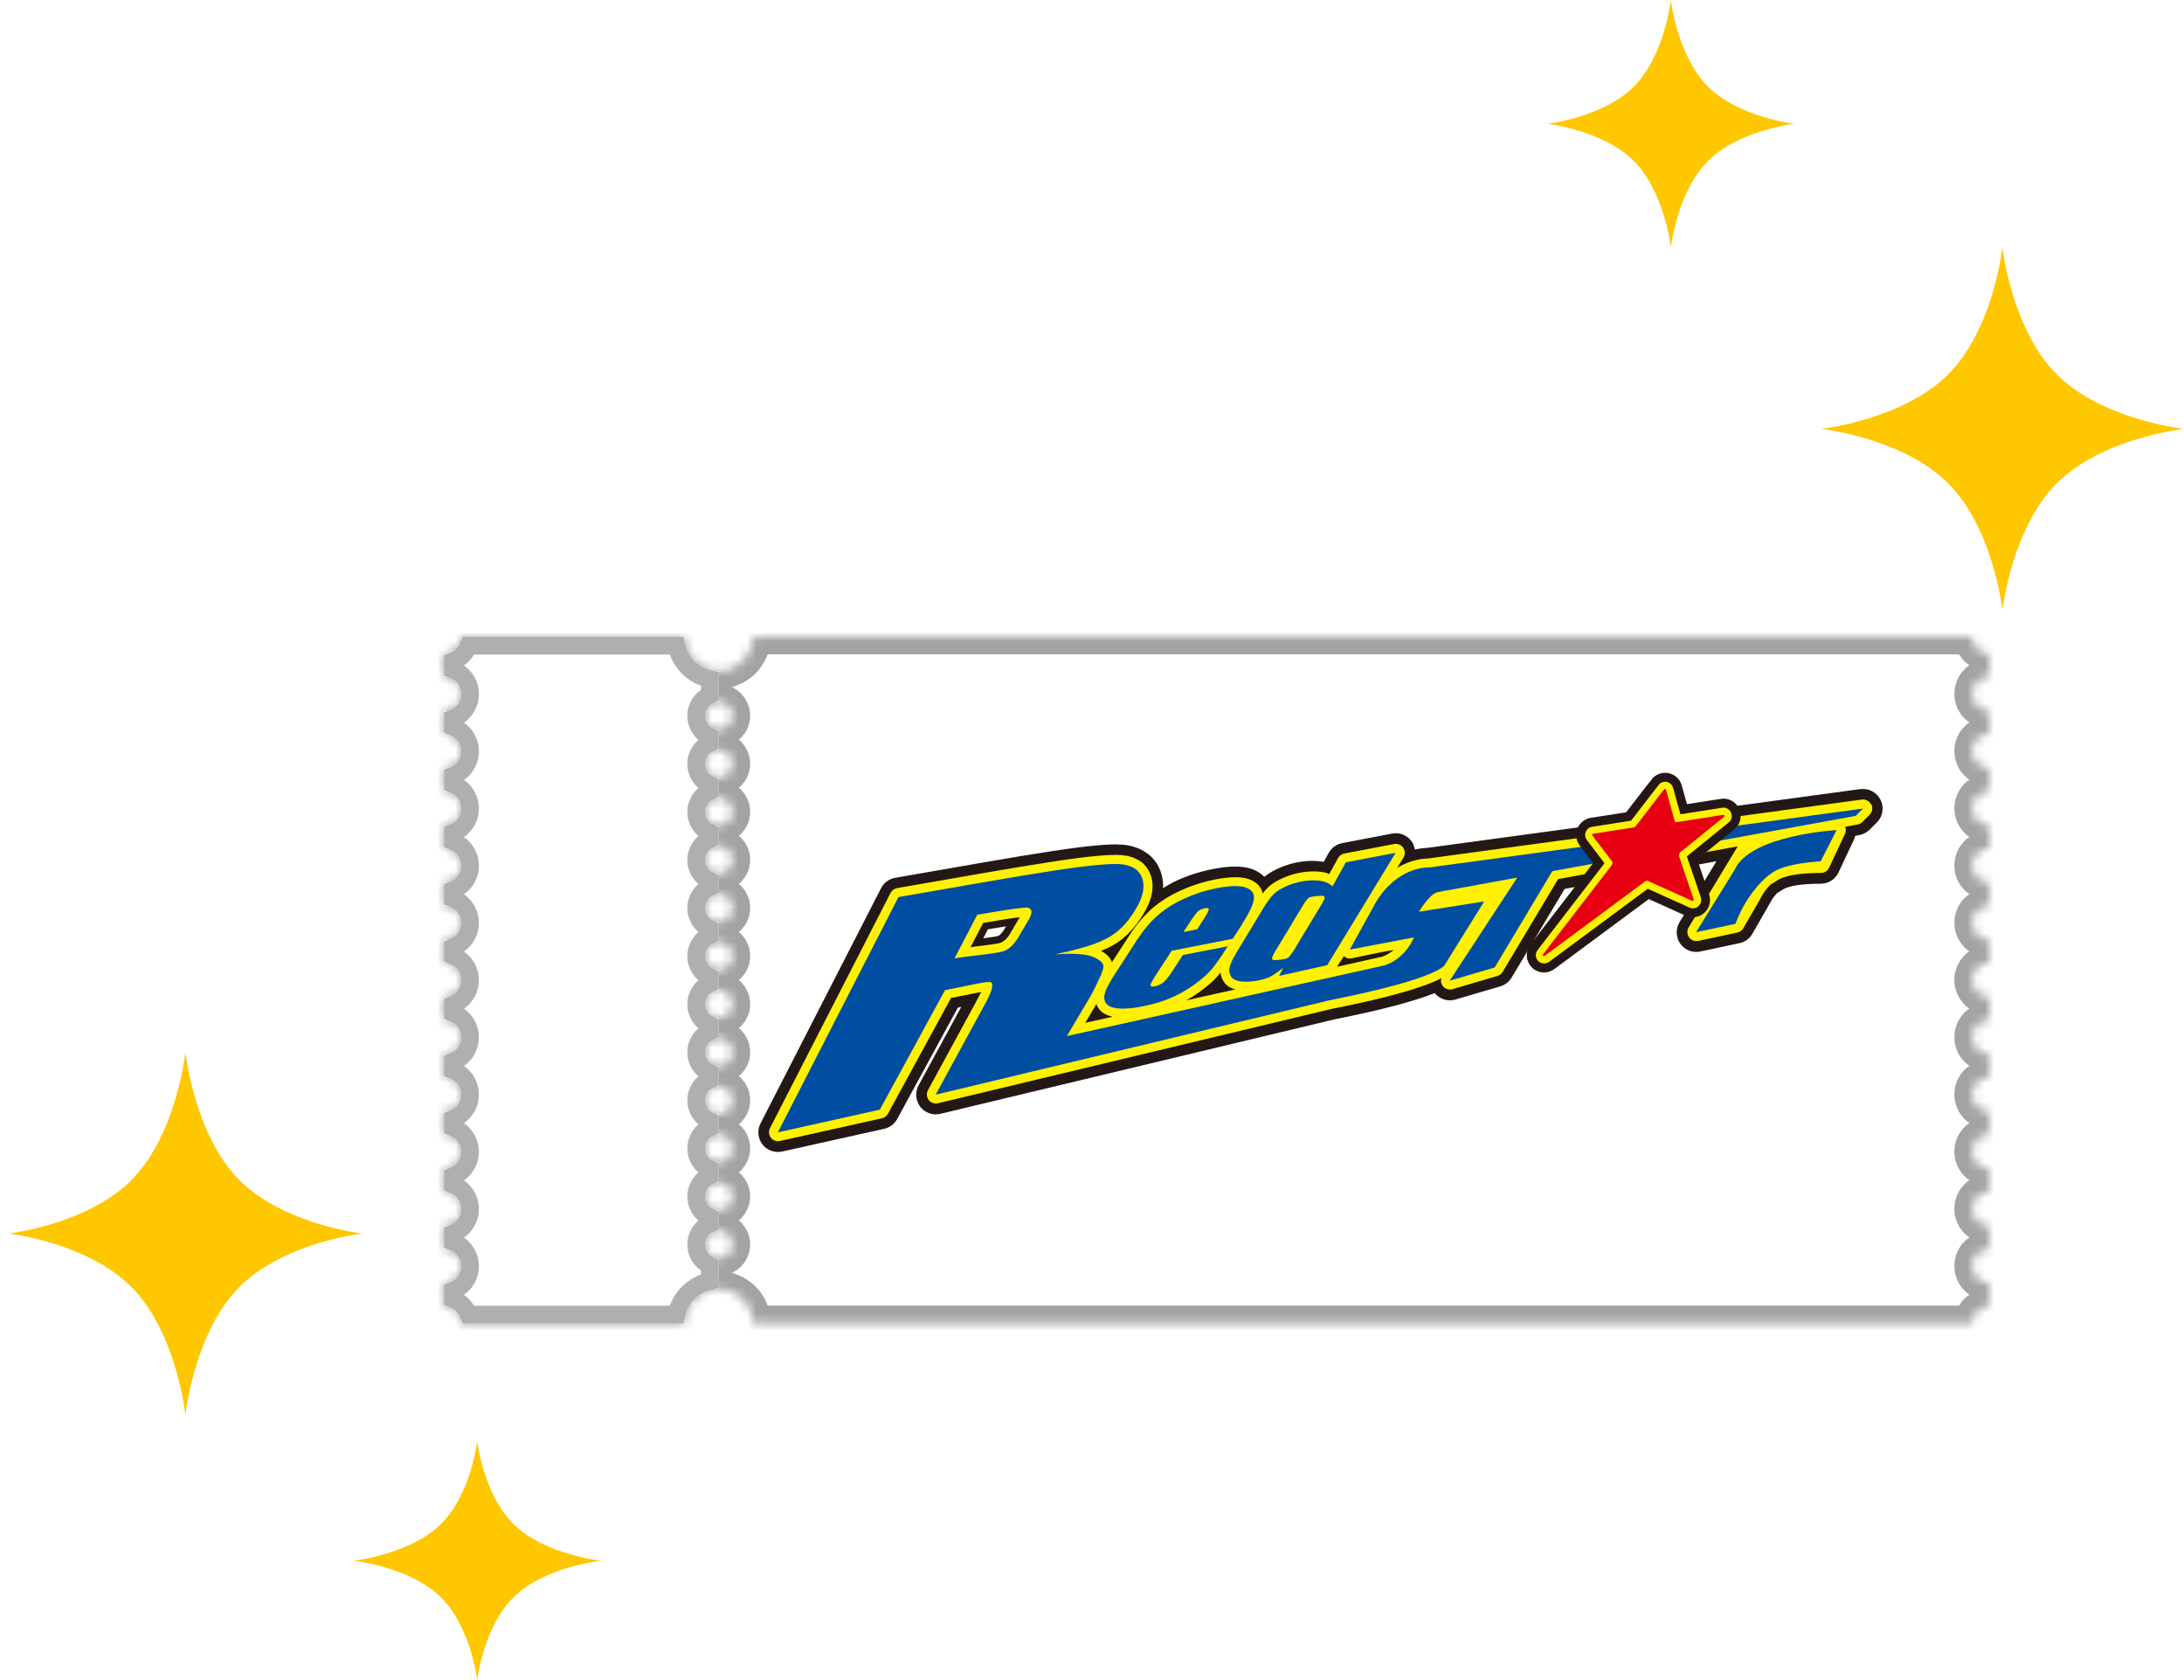 <svg width="247" height="190" viewBox="0 0 247 190" fill="none" xmlns="http://www.w3.org/2000/svg">
<g id="Group 392">
<g id="Vector" filter="url(#filter0_d_126_2398)">
<mask id="path-1-inside-1_126_2398" fill="white">
<path fill-rule="evenodd" clip-rule="evenodd" d="M221.027 69.999C221.027 71.072 221.896 71.941 222.969 71.941V74.528C221.896 74.528 221.027 75.397 221.027 76.47C221.027 77.543 221.896 78.412 222.969 78.412V80.999C221.896 80.999 221.027 81.868 221.027 82.941C221.027 84.013 221.896 84.882 222.969 84.882V87.47C221.896 87.47 221.027 88.339 221.027 89.411C221.027 90.484 221.896 91.353 222.969 91.353V93.94C221.896 93.94 221.027 94.809 221.027 95.882C221.027 96.955 221.896 97.824 222.969 97.824V100.411C221.896 100.411 221.027 101.28 221.027 102.353C221.027 103.425 221.896 104.294 222.969 104.294V106.881C221.896 106.881 221.027 107.75 221.027 108.823C221.027 109.896 221.896 110.765 222.969 110.765V113.352C221.896 113.352 221.027 114.221 221.027 115.294C221.027 116.367 221.896 117.235 222.969 117.235V119.823C221.896 119.823 221.027 120.692 221.027 121.764C221.027 122.837 221.896 123.706 222.969 123.706V126.293C221.896 126.293 221.027 127.162 221.027 128.235C221.027 129.308 221.896 130.177 222.969 130.177V132.764C221.896 132.764 221.027 133.633 221.027 134.706C221.027 135.778 221.896 136.647 222.969 136.647V139.234C221.896 139.234 221.027 140.103 221.027 141.176C221.027 142.249 221.896 143.118 222.969 143.118V145.705C221.896 145.705 221.027 146.574 221.027 147.647H83.169C83.169 145.506 81.431 143.763 79.285 143.763C77.14 143.763 75.402 145.506 75.402 147.647H50.16C50.16 146.574 49.291 145.705 48.219 145.705V143.118C49.291 143.118 50.16 142.249 50.16 141.176C50.16 140.103 49.291 139.234 48.219 139.234V136.647C49.291 136.647 50.16 135.778 50.16 134.706C50.16 133.633 49.291 132.764 48.219 132.764V130.177C49.291 130.177 50.16 129.308 50.16 128.235C50.16 127.162 49.291 126.293 48.219 126.293V123.706C49.291 123.706 50.16 122.837 50.16 121.764C50.16 120.692 49.291 119.823 48.219 119.823V117.235C49.291 117.235 50.16 116.367 50.16 115.294C50.16 114.221 49.291 113.352 48.219 113.352V110.765C49.291 110.765 50.16 109.896 50.16 108.823C50.16 107.75 49.291 106.881 48.219 106.881V104.294C49.291 104.294 50.16 103.425 50.16 102.353C50.16 101.28 49.291 100.411 48.219 100.411V97.824C49.291 97.824 50.16 96.955 50.16 95.882C50.16 94.809 49.291 93.94 48.219 93.94V91.353C49.291 91.353 50.16 90.484 50.16 89.411C50.16 88.339 49.291 87.47 48.219 87.47V84.882C49.291 84.882 50.16 84.013 50.16 82.941C50.16 81.868 49.291 80.999 48.219 80.999V78.412C49.291 78.412 50.16 77.543 50.16 76.47C50.16 75.397 49.291 74.528 48.219 74.528V71.941C49.291 71.941 50.16 71.072 50.16 69.999H75.402C75.402 72.145 77.14 73.883 79.285 73.883C81.431 73.883 83.169 72.145 83.169 69.999H221.027ZM79.285 137.181C80.145 137.181 80.839 137.875 80.839 138.735C80.839 139.594 80.145 140.288 79.285 140.288C78.426 140.288 77.732 139.594 77.732 138.735C77.732 137.875 78.426 137.181 79.285 137.181ZM79.285 131.745C80.145 131.745 80.839 132.439 80.839 133.298C80.839 134.157 80.145 134.851 79.285 134.851C78.426 134.851 77.732 134.157 77.732 133.298C77.732 132.439 78.426 131.745 79.285 131.745ZM79.285 126.308C80.145 126.308 80.839 127.002 80.839 127.861C80.839 128.72 80.145 129.415 79.285 129.415C78.426 129.415 77.732 128.72 77.732 127.861C77.732 127.002 78.426 126.308 79.285 126.308ZM79.285 120.871C80.145 120.871 80.839 121.565 80.839 122.425C80.839 123.284 80.145 123.978 79.285 123.978C78.426 123.978 77.732 123.284 77.732 122.425C77.732 121.565 78.426 120.871 79.285 120.871ZM79.285 115.435C80.145 115.435 80.839 116.129 80.839 116.988C80.839 117.847 80.145 118.541 79.285 118.541C78.426 118.541 77.732 117.847 77.732 116.988C77.732 116.129 78.426 115.435 79.285 115.435ZM79.285 109.998C80.145 109.998 80.839 110.692 80.839 111.551C80.839 112.41 80.145 113.105 79.285 113.105C78.426 113.105 77.732 112.41 77.732 111.551C77.732 110.692 78.426 109.998 79.285 109.998ZM79.285 104.561C80.145 104.561 80.839 105.255 80.839 106.115C80.839 106.974 80.145 107.668 79.285 107.668C78.426 107.668 77.732 106.974 77.732 106.115C77.732 105.255 78.426 104.561 79.285 104.561ZM79.285 99.124C80.145 99.124 80.839 99.819 80.839 100.678C80.839 101.537 80.145 102.231 79.285 102.231C78.426 102.231 77.732 101.537 77.732 100.678C77.732 99.819 78.426 99.124 79.285 99.124ZM79.285 93.688C80.145 93.688 80.839 94.382 80.839 95.241C80.839 96.1 80.145 96.794 79.285 96.794C78.426 96.794 77.732 96.1 77.732 95.241C77.732 94.382 78.426 93.688 79.285 93.688ZM79.285 88.251C80.145 88.251 80.839 88.945 80.839 89.805C80.839 90.664 80.145 91.358 79.285 91.358C78.426 91.358 77.732 90.664 77.732 89.805C77.732 88.945 78.426 88.251 79.285 88.251ZM79.285 82.814C80.145 82.814 80.839 83.509 80.839 84.368C80.839 85.227 80.145 85.921 79.285 85.921C78.426 85.921 77.732 85.227 77.732 84.368C77.732 83.509 78.426 82.814 79.285 82.814ZM79.285 77.378C80.145 77.378 80.839 78.072 80.839 78.931C80.839 79.79 80.145 80.484 79.285 80.484C78.426 80.484 77.732 79.79 77.732 78.931C77.732 78.072 78.426 77.378 79.285 77.378Z"/>
</mask>
<path fill-rule="evenodd" clip-rule="evenodd" d="M221.027 69.999C221.027 71.072 221.896 71.941 222.969 71.941V74.528C221.896 74.528 221.027 75.397 221.027 76.47C221.027 77.543 221.896 78.412 222.969 78.412V80.999C221.896 80.999 221.027 81.868 221.027 82.941C221.027 84.013 221.896 84.882 222.969 84.882V87.47C221.896 87.47 221.027 88.339 221.027 89.411C221.027 90.484 221.896 91.353 222.969 91.353V93.94C221.896 93.94 221.027 94.809 221.027 95.882C221.027 96.955 221.896 97.824 222.969 97.824V100.411C221.896 100.411 221.027 101.28 221.027 102.353C221.027 103.425 221.896 104.294 222.969 104.294V106.881C221.896 106.881 221.027 107.75 221.027 108.823C221.027 109.896 221.896 110.765 222.969 110.765V113.352C221.896 113.352 221.027 114.221 221.027 115.294C221.027 116.367 221.896 117.235 222.969 117.235V119.823C221.896 119.823 221.027 120.692 221.027 121.764C221.027 122.837 221.896 123.706 222.969 123.706V126.293C221.896 126.293 221.027 127.162 221.027 128.235C221.027 129.308 221.896 130.177 222.969 130.177V132.764C221.896 132.764 221.027 133.633 221.027 134.706C221.027 135.778 221.896 136.647 222.969 136.647V139.234C221.896 139.234 221.027 140.103 221.027 141.176C221.027 142.249 221.896 143.118 222.969 143.118V145.705C221.896 145.705 221.027 146.574 221.027 147.647H83.169C83.169 145.506 81.431 143.763 79.285 143.763C77.14 143.763 75.402 145.506 75.402 147.647H50.16C50.16 146.574 49.291 145.705 48.219 145.705V143.118C49.291 143.118 50.16 142.249 50.16 141.176C50.16 140.103 49.291 139.234 48.219 139.234V136.647C49.291 136.647 50.16 135.778 50.16 134.706C50.16 133.633 49.291 132.764 48.219 132.764V130.177C49.291 130.177 50.16 129.308 50.16 128.235C50.16 127.162 49.291 126.293 48.219 126.293V123.706C49.291 123.706 50.16 122.837 50.16 121.764C50.16 120.692 49.291 119.823 48.219 119.823V117.235C49.291 117.235 50.16 116.367 50.16 115.294C50.16 114.221 49.291 113.352 48.219 113.352V110.765C49.291 110.765 50.16 109.896 50.16 108.823C50.16 107.75 49.291 106.881 48.219 106.881V104.294C49.291 104.294 50.16 103.425 50.16 102.353C50.16 101.28 49.291 100.411 48.219 100.411V97.824C49.291 97.824 50.16 96.955 50.16 95.882C50.16 94.809 49.291 93.94 48.219 93.94V91.353C49.291 91.353 50.16 90.484 50.16 89.411C50.16 88.339 49.291 87.47 48.219 87.47V84.882C49.291 84.882 50.16 84.013 50.16 82.941C50.16 81.868 49.291 80.999 48.219 80.999V78.412C49.291 78.412 50.16 77.543 50.16 76.47C50.16 75.397 49.291 74.528 48.219 74.528V71.941C49.291 71.941 50.16 71.072 50.16 69.999H75.402C75.402 72.145 77.14 73.883 79.285 73.883C81.431 73.883 83.169 72.145 83.169 69.999H221.027ZM79.285 137.181C80.145 137.181 80.839 137.875 80.839 138.735C80.839 139.594 80.145 140.288 79.285 140.288C78.426 140.288 77.732 139.594 77.732 138.735C77.732 137.875 78.426 137.181 79.285 137.181ZM79.285 131.745C80.145 131.745 80.839 132.439 80.839 133.298C80.839 134.157 80.145 134.851 79.285 134.851C78.426 134.851 77.732 134.157 77.732 133.298C77.732 132.439 78.426 131.745 79.285 131.745ZM79.285 126.308C80.145 126.308 80.839 127.002 80.839 127.861C80.839 128.72 80.145 129.415 79.285 129.415C78.426 129.415 77.732 128.72 77.732 127.861C77.732 127.002 78.426 126.308 79.285 126.308ZM79.285 120.871C80.145 120.871 80.839 121.565 80.839 122.425C80.839 123.284 80.145 123.978 79.285 123.978C78.426 123.978 77.732 123.284 77.732 122.425C77.732 121.565 78.426 120.871 79.285 120.871ZM79.285 115.435C80.145 115.435 80.839 116.129 80.839 116.988C80.839 117.847 80.145 118.541 79.285 118.541C78.426 118.541 77.732 117.847 77.732 116.988C77.732 116.129 78.426 115.435 79.285 115.435ZM79.285 109.998C80.145 109.998 80.839 110.692 80.839 111.551C80.839 112.41 80.145 113.105 79.285 113.105C78.426 113.105 77.732 112.41 77.732 111.551C77.732 110.692 78.426 109.998 79.285 109.998ZM79.285 104.561C80.145 104.561 80.839 105.255 80.839 106.115C80.839 106.974 80.145 107.668 79.285 107.668C78.426 107.668 77.732 106.974 77.732 106.115C77.732 105.255 78.426 104.561 79.285 104.561ZM79.285 99.124C80.145 99.124 80.839 99.819 80.839 100.678C80.839 101.537 80.145 102.231 79.285 102.231C78.426 102.231 77.732 101.537 77.732 100.678C77.732 99.819 78.426 99.124 79.285 99.124ZM79.285 93.688C80.145 93.688 80.839 94.382 80.839 95.241C80.839 96.1 80.145 96.794 79.285 96.794C78.426 96.794 77.732 96.1 77.732 95.241C77.732 94.382 78.426 93.688 79.285 93.688ZM79.285 88.251C80.145 88.251 80.839 88.945 80.839 89.805C80.839 90.664 80.145 91.358 79.285 91.358C78.426 91.358 77.732 90.664 77.732 89.805C77.732 88.945 78.426 88.251 79.285 88.251ZM79.285 82.814C80.145 82.814 80.839 83.509 80.839 84.368C80.839 85.227 80.145 85.921 79.285 85.921C78.426 85.921 77.732 85.227 77.732 84.368C77.732 83.509 78.426 82.814 79.285 82.814ZM79.285 77.378C80.145 77.378 80.839 78.072 80.839 78.931C80.839 79.79 80.145 80.484 79.285 80.484C78.426 80.484 77.732 79.79 77.732 78.931C77.732 78.072 78.426 77.378 79.285 77.378Z" fill="white"/>
<path fill-rule="evenodd" clip-rule="evenodd" d="M221.027 69.999C221.027 71.072 221.896 71.941 222.969 71.941V74.528C221.896 74.528 221.027 75.397 221.027 76.47C221.027 77.543 221.896 78.412 222.969 78.412V80.999C221.896 80.999 221.027 81.868 221.027 82.941C221.027 84.013 221.896 84.882 222.969 84.882V87.47C221.896 87.47 221.027 88.339 221.027 89.411C221.027 90.484 221.896 91.353 222.969 91.353V93.94C221.896 93.94 221.027 94.809 221.027 95.882C221.027 96.955 221.896 97.824 222.969 97.824V100.411C221.896 100.411 221.027 101.28 221.027 102.353C221.027 103.425 221.896 104.294 222.969 104.294V106.881C221.896 106.881 221.027 107.75 221.027 108.823C221.027 109.896 221.896 110.765 222.969 110.765V113.352C221.896 113.352 221.027 114.221 221.027 115.294C221.027 116.367 221.896 117.235 222.969 117.235V119.823C221.896 119.823 221.027 120.692 221.027 121.764C221.027 122.837 221.896 123.706 222.969 123.706V126.293C221.896 126.293 221.027 127.162 221.027 128.235C221.027 129.308 221.896 130.177 222.969 130.177V132.764C221.896 132.764 221.027 133.633 221.027 134.706C221.027 135.778 221.896 136.647 222.969 136.647V139.234C221.896 139.234 221.027 140.103 221.027 141.176C221.027 142.249 221.896 143.118 222.969 143.118V145.705C221.896 145.705 221.027 146.574 221.027 147.647H83.169C83.169 145.506 81.431 143.763 79.285 143.763C77.14 143.763 75.402 145.506 75.402 147.647H50.16C50.16 146.574 49.291 145.705 48.219 145.705V143.118C49.291 143.118 50.16 142.249 50.16 141.176C50.16 140.103 49.291 139.234 48.219 139.234V136.647C49.291 136.647 50.16 135.778 50.16 134.706C50.16 133.633 49.291 132.764 48.219 132.764V130.177C49.291 130.177 50.16 129.308 50.16 128.235C50.16 127.162 49.291 126.293 48.219 126.293V123.706C49.291 123.706 50.16 122.837 50.16 121.764C50.16 120.692 49.291 119.823 48.219 119.823V117.235C49.291 117.235 50.16 116.367 50.16 115.294C50.16 114.221 49.291 113.352 48.219 113.352V110.765C49.291 110.765 50.16 109.896 50.16 108.823C50.16 107.75 49.291 106.881 48.219 106.881V104.294C49.291 104.294 50.16 103.425 50.16 102.353C50.16 101.28 49.291 100.411 48.219 100.411V97.824C49.291 97.824 50.16 96.955 50.16 95.882C50.16 94.809 49.291 93.94 48.219 93.94V91.353C49.291 91.353 50.16 90.484 50.16 89.411C50.16 88.339 49.291 87.47 48.219 87.47V84.882C49.291 84.882 50.16 84.013 50.16 82.941C50.16 81.868 49.291 80.999 48.219 80.999V78.412C49.291 78.412 50.16 77.543 50.16 76.47C50.16 75.397 49.291 74.528 48.219 74.528V71.941C49.291 71.941 50.16 71.072 50.16 69.999H75.402C75.402 72.145 77.14 73.883 79.285 73.883C81.431 73.883 83.169 72.145 83.169 69.999H221.027ZM79.285 137.181C80.145 137.181 80.839 137.875 80.839 138.735C80.839 139.594 80.145 140.288 79.285 140.288C78.426 140.288 77.732 139.594 77.732 138.735C77.732 137.875 78.426 137.181 79.285 137.181ZM79.285 131.745C80.145 131.745 80.839 132.439 80.839 133.298C80.839 134.157 80.145 134.851 79.285 134.851C78.426 134.851 77.732 134.157 77.732 133.298C77.732 132.439 78.426 131.745 79.285 131.745ZM79.285 126.308C80.145 126.308 80.839 127.002 80.839 127.861C80.839 128.72 80.145 129.415 79.285 129.415C78.426 129.415 77.732 128.72 77.732 127.861C77.732 127.002 78.426 126.308 79.285 126.308ZM79.285 120.871C80.145 120.871 80.839 121.565 80.839 122.425C80.839 123.284 80.145 123.978 79.285 123.978C78.426 123.978 77.732 123.284 77.732 122.425C77.732 121.565 78.426 120.871 79.285 120.871ZM79.285 115.435C80.145 115.435 80.839 116.129 80.839 116.988C80.839 117.847 80.145 118.541 79.285 118.541C78.426 118.541 77.732 117.847 77.732 116.988C77.732 116.129 78.426 115.435 79.285 115.435ZM79.285 109.998C80.145 109.998 80.839 110.692 80.839 111.551C80.839 112.41 80.145 113.105 79.285 113.105C78.426 113.105 77.732 112.41 77.732 111.551C77.732 110.692 78.426 109.998 79.285 109.998ZM79.285 104.561C80.145 104.561 80.839 105.255 80.839 106.115C80.839 106.974 80.145 107.668 79.285 107.668C78.426 107.668 77.732 106.974 77.732 106.115C77.732 105.255 78.426 104.561 79.285 104.561ZM79.285 99.124C80.145 99.124 80.839 99.819 80.839 100.678C80.839 101.537 80.145 102.231 79.285 102.231C78.426 102.231 77.732 101.537 77.732 100.678C77.732 99.819 78.426 99.124 79.285 99.124ZM79.285 93.688C80.145 93.688 80.839 94.382 80.839 95.241C80.839 96.1 80.145 96.794 79.285 96.794C78.426 96.794 77.732 96.1 77.732 95.241C77.732 94.382 78.426 93.688 79.285 93.688ZM79.285 88.251C80.145 88.251 80.839 88.945 80.839 89.805C80.839 90.664 80.145 91.358 79.285 91.358C78.426 91.358 77.732 90.664 77.732 89.805C77.732 88.945 78.426 88.251 79.285 88.251ZM79.285 82.814C80.145 82.814 80.839 83.509 80.839 84.368C80.839 85.227 80.145 85.921 79.285 85.921C78.426 85.921 77.732 85.227 77.732 84.368C77.732 83.509 78.426 82.814 79.285 82.814ZM79.285 77.378C80.145 77.378 80.839 78.072 80.839 78.931C80.839 79.79 80.145 80.484 79.285 80.484C78.426 80.484 77.732 79.79 77.732 78.931C77.732 78.072 78.426 77.378 79.285 77.378Z" stroke="#A5A2A2" stroke-width="4" mask="url(#path-1-inside-1_126_2398)"/>
</g>
<g id="Vector_2" filter="url(#filter1_d_126_2398)">
<path fill-rule="evenodd" clip-rule="evenodd" d="M79.285 143.783C77.14 143.783 75.402 145.526 75.402 147.667H50.16C50.16 146.594 49.291 145.725 48.219 145.725V143.138C49.291 143.138 50.16 142.269 50.16 141.196C50.16 140.123 49.291 139.255 48.219 139.255V136.667C49.291 136.667 50.16 135.798 50.16 134.726C50.16 133.653 49.291 132.784 48.219 132.784V130.197C49.291 130.197 50.16 129.328 50.16 128.255C50.16 127.182 49.291 126.313 48.219 126.313V123.726C49.291 123.726 50.16 122.857 50.16 121.784C50.16 120.712 49.291 119.843 48.219 119.843V117.255C49.291 117.255 50.16 116.387 50.16 115.314C50.16 114.241 49.291 113.372 48.219 113.372V110.785C49.291 110.785 50.16 109.916 50.16 108.843C50.16 107.77 49.291 106.901 48.219 106.901V104.314C49.291 104.314 50.16 103.445 50.16 102.373C50.16 101.3 49.291 100.431 48.219 100.431V97.844C49.291 97.844 50.16 96.975 50.16 95.902C50.16 94.829 49.291 93.96 48.219 93.96V91.373C49.291 91.373 50.16 90.504 50.16 89.431C50.16 88.359 49.291 87.49 48.219 87.49V84.902C49.291 84.902 50.16 84.034 50.16 82.961C50.16 81.888 49.291 81.019 48.219 81.019V78.432C49.291 78.432 50.16 77.563 50.16 76.49C50.16 75.417 49.291 74.549 48.219 74.549V71.961C49.291 71.961 50.16 71.092 50.16 70.019H75.402C75.402 72.165 77.14 73.903 79.285 73.903V77.398C78.426 77.398 77.732 78.092 77.732 78.951C77.732 79.81 78.426 80.504 79.285 80.504V82.835C78.426 82.835 77.732 83.529 77.732 84.388C77.732 85.247 78.426 85.941 79.285 85.941V88.271C78.426 88.271 77.732 88.965 77.732 89.825C77.732 90.684 78.426 91.378 79.285 91.378V93.708C78.426 93.708 77.732 94.402 77.732 95.261C77.732 96.12 78.426 96.814 79.285 96.814V99.144C78.426 99.144 77.732 99.839 77.732 100.698C77.732 101.557 78.426 102.251 79.285 102.251V104.581C78.426 104.581 77.732 105.275 77.732 106.135C77.732 106.994 78.426 107.688 79.285 107.688V110.018C78.426 110.018 77.732 110.712 77.732 111.571C77.732 112.43 78.426 113.125 79.285 113.125V115.455C78.426 115.455 77.732 116.149 77.732 117.008C77.732 117.867 78.426 118.561 79.285 118.561V120.891C78.426 120.891 77.732 121.585 77.732 122.445C77.732 123.304 78.426 123.998 79.285 123.998V126.328C78.426 126.328 77.732 127.022 77.732 127.881C77.732 128.74 78.426 129.435 79.285 129.435V131.765C78.426 131.765 77.732 132.459 77.732 133.318C77.732 134.177 78.426 134.871 79.285 134.871V137.201C78.426 137.201 77.732 137.895 77.732 138.755C77.732 139.614 78.426 140.308 79.285 140.308V143.803V143.783Z" fill="white"/>
<path d="M78.285 141.105V142.886C76.39 143.281 74.899 144.775 74.505 146.667H50.986C50.69 145.846 50.039 145.196 49.219 144.899V143.964C50.351 143.554 51.16 142.47 51.16 141.196C51.16 139.922 50.351 138.838 49.219 138.429V137.493C50.351 137.084 51.16 136 51.16 134.726C51.16 133.452 50.351 132.367 49.219 131.958V131.022C50.351 130.613 51.16 129.529 51.16 128.255C51.16 126.981 50.351 125.897 49.219 125.488V124.552C50.351 124.143 51.16 123.058 51.16 121.784C51.16 120.51 50.351 119.426 49.219 119.017V118.081C50.351 117.672 51.16 116.588 51.16 115.314C51.16 114.04 50.351 112.955 49.219 112.546V111.611C50.351 111.201 51.16 110.117 51.16 108.843C51.16 107.569 50.351 106.485 49.219 106.076V105.14C50.351 104.731 51.16 103.646 51.16 102.373C51.16 101.099 50.351 100.014 49.219 99.605V98.669C50.351 98.26 51.16 97.176 51.16 95.902C51.16 94.628 50.351 93.544 49.219 93.135V92.199C50.351 91.79 51.16 90.705 51.16 89.431C51.16 88.157 50.351 87.073 49.219 86.664V85.728C50.351 85.319 51.16 84.235 51.16 82.961C51.16 81.687 50.351 80.602 49.219 80.193V79.258C50.351 78.848 51.16 77.764 51.16 76.49C51.16 75.216 50.351 74.132 49.219 73.723V72.787C50.039 72.491 50.69 71.84 50.986 71.019H74.504C74.899 72.915 76.39 74.406 78.285 74.8V76.601C77.372 76.989 76.732 77.895 76.732 78.951C76.732 80.008 77.372 80.913 78.285 81.302V82.037C77.372 82.426 76.732 83.331 76.732 84.388C76.732 85.444 77.372 86.35 78.285 86.738V87.474C77.372 87.863 76.732 88.768 76.732 89.825C76.732 90.881 77.372 91.786 78.285 92.175V92.911C77.372 93.299 76.732 94.205 76.732 95.261C76.732 96.318 77.372 97.223 78.285 97.612V98.347C77.372 98.736 76.732 99.641 76.732 100.698C76.732 101.754 77.372 102.66 78.285 103.048V103.784C77.372 104.173 76.732 105.078 76.732 106.135C76.732 107.191 77.372 108.096 78.285 108.485V109.221C77.372 109.609 76.732 110.515 76.732 111.571C76.732 112.628 77.372 113.533 78.285 113.922V114.657C77.372 115.046 76.732 115.951 76.732 117.008C76.732 118.064 77.372 118.97 78.285 119.358V120.094C77.372 120.483 76.732 121.388 76.732 122.445C76.732 123.501 77.372 124.406 78.285 124.795V125.531C77.372 125.919 76.732 126.825 76.732 127.881C76.732 128.938 77.372 129.843 78.285 130.232V130.967C77.372 131.356 76.732 132.261 76.732 133.318C76.732 134.374 77.372 135.28 78.285 135.668V136.404C77.372 136.793 76.732 137.698 76.732 138.755C76.732 139.811 77.372 140.716 78.285 141.105Z" stroke="#AFAFAF" stroke-width="2"/>
</g>
<g id="_&#231;&#185;&#157;&#239;&#189;&#172;&#231;&#185;&#167;&#239;&#189;&#164;&#231;&#185;&#157;&#239;&#189;&#164;&#231;&#185;&#157;&#239;&#189;&#188;_1-2">
<path id="Vector_3" d="M212.34 90.615C211.99 89.911 211.233 89.508 210.457 89.61C210.457 89.61 161.604 96.241 161.4 96.27C161.085 96.28 160.468 96.329 159.677 96.547C159.701 96.149 159.595 95.741 159.362 95.397C158.949 94.804 158.226 94.503 157.517 94.644L151.876 95.722C151.343 95.824 150.881 96.159 150.619 96.634C150.619 96.634 150.275 97.26 149.935 97.872C149.357 97.746 148.721 97.702 147.983 97.751C146.983 97.814 146.013 98.032 145.095 98.406C144.197 98.765 143.513 99.173 142.984 99.639C142.605 99.197 142.081 98.838 141.43 98.629C140.406 98.294 139.061 98.309 137.207 98.668C135.843 98.935 134.499 99.367 133.202 99.96C132.436 100.309 131.732 100.707 131.081 101.139C131.139 100.824 131.164 100.518 131.164 100.226C131.164 98.595 130.358 97.324 129.3 96.668C127.722 95.683 125.96 95.833 123.916 96.008C121.684 96.198 117.431 96.848 110.912 97.979L101.306 99.654C100.738 99.756 100.248 100.115 99.99 100.624L86.36 127.235C86.039 127.866 86.107 128.628 86.544 129.186C86.976 129.749 87.695 130.007 88.389 129.851L99.922 127.284C100.432 127.167 100.874 126.842 101.126 126.386C101.126 126.386 107.393 114.857 108.087 113.6C108.694 113.483 109.344 113.352 109.344 113.352C109.373 113.342 109.417 113.338 109.451 113.328C108.019 115.959 104.228 122.92 104.228 122.92C104.077 123.192 104.005 123.492 104.005 123.798C104.005 124.191 104.131 124.585 104.383 124.91C104.825 125.483 105.558 125.745 106.262 125.575C106.262 125.575 150.75 114.91 150.809 114.896C156.993 113.668 160.444 112.648 162.415 111.823C162.449 111.881 162.463 111.94 162.502 111.993C162.959 112.609 163.75 112.872 164.488 112.658L169.575 111.163C170.016 111.032 170.395 110.741 170.633 110.347C170.633 110.347 175.977 101.411 176.72 100.168C177.492 100.027 187.21 98.256 194.889 96.858L190.278 104.484C189.899 105.11 189.928 105.896 190.351 106.488C190.778 107.085 191.511 107.367 192.224 107.221L196.656 106.28C197.166 106.173 197.608 105.852 197.86 105.401L199.86 101.916C199.86 101.916 199.884 101.877 199.889 101.857C200.151 101.357 200.316 101.173 200.472 100.998C200.472 100.998 200.719 100.697 200.729 100.688C200.729 100.688 200.743 100.673 200.792 100.654L201.302 100.343C202.025 99.814 203.583 99.542 205.928 99.542C206.641 99.542 207.282 99.134 207.583 98.489L209.384 94.649C209.457 94.494 209.495 94.338 209.52 94.178C209.961 94.096 210.214 94.052 210.214 94.052C210.583 93.984 210.913 93.809 211.18 93.547L212.005 92.722C212.359 92.368 212.539 91.901 212.539 91.426C212.539 91.149 212.476 90.873 212.35 90.615M113.737 104.823C113.456 105.362 113.145 105.736 112.878 105.848C112.621 105.92 111.927 106.017 111.203 106.11C111.446 105.639 111.587 105.377 111.728 105.095C112.553 104.954 113.223 104.843 113.771 104.76C113.762 104.78 113.747 104.799 113.737 104.818V104.823Z" fill="#231815"/>
<path id="Vector_4" d="M210.399 89.237L161.348 95.897C161.119 95.897 160.629 95.941 160.008 96.076C159.954 95.761 159.857 95.45 159.673 95.183C159.173 94.465 158.299 94.106 157.44 94.271L151.799 95.348C151.154 95.47 150.596 95.873 150.275 96.45C150.275 96.45 149.906 97.111 149.712 97.47C149.159 97.377 148.586 97.329 147.95 97.368C146.911 97.431 145.897 97.664 144.941 98.047C144.149 98.363 143.523 98.737 142.994 99.154C142.591 98.771 142.111 98.45 141.538 98.261C140.446 97.906 139.043 97.911 137.12 98.29C135.727 98.562 134.354 99.004 133.033 99.61C132.509 99.848 132.014 100.154 131.519 100.45C131.528 100.368 131.543 100.222 131.543 100.222C131.543 98.586 130.776 97.135 129.499 96.339C127.815 95.285 125.99 95.441 123.878 95.625C121.636 95.814 117.374 96.465 110.84 97.601L101.234 99.275C100.554 99.392 99.957 99.834 99.641 100.45L86.006 127.056C85.618 127.818 85.705 128.745 86.229 129.42C86.749 130.095 87.627 130.41 88.462 130.226L99.996 127.658C100.612 127.522 101.146 127.124 101.452 126.575C101.452 126.575 107.544 115.386 108.33 113.95C108.423 113.93 108.525 113.911 108.714 113.872C108.044 115.1 103.884 122.75 103.884 122.75C103.709 123.075 103.617 123.439 103.617 123.808C103.617 124.289 103.777 124.77 104.073 125.158C104.607 125.852 105.496 126.168 106.345 125.964C110.898 124.871 150.838 115.294 150.897 115.284C156.081 114.255 159.896 113.255 162.255 112.309C162.814 112.993 163.731 113.294 164.59 113.042L169.677 111.547C170.211 111.391 170.663 111.037 170.954 110.561C170.954 110.561 176.226 101.746 176.954 100.528C177.255 100.474 192.618 97.674 194.118 97.402C193.4 98.591 189.944 104.299 189.944 104.299C189.73 104.654 189.628 105.052 189.628 105.445C189.628 105.897 189.764 106.343 190.036 106.727C190.55 107.445 191.439 107.794 192.298 107.605L196.73 106.663C197.346 106.532 197.88 106.149 198.186 105.6L200.186 102.115L200.225 102.042C200.467 101.581 200.608 101.426 200.754 101.261C200.754 101.251 200.904 101.081 200.982 100.994C201.094 100.931 201.496 100.683 201.496 100.683C201.977 100.334 203.108 99.94 205.923 99.94C206.778 99.94 207.564 99.441 207.928 98.664L209.729 94.824C209.729 94.824 209.773 94.669 209.816 94.523C210.025 94.484 210.278 94.441 210.278 94.441C210.719 94.358 211.127 94.145 211.443 93.829L212.268 93.004C212.685 92.586 212.913 92.033 212.913 91.441C212.913 91.106 212.831 90.761 212.685 90.46C212.263 89.611 211.35 89.121 210.409 89.247M159.78 96.921C160.532 96.712 161.124 96.664 161.406 96.659C161.45 96.659 210.506 89.994 210.506 89.994C211.122 89.912 211.719 90.232 211.996 90.785C212.098 90.984 212.146 91.208 212.146 91.426C212.146 91.815 211.996 92.179 211.719 92.451L210.894 93.276C210.685 93.484 210.418 93.625 210.127 93.679L209.205 93.849L209.127 94.12L209.02 94.489L207.219 98.329C206.982 98.834 206.467 99.164 205.909 99.164C203.448 99.164 201.86 99.45 201.055 100.038C201.084 100.018 200.574 100.329 200.574 100.329C200.618 100.305 200.482 100.387 200.482 100.387L200.419 100.421V100.45L200.157 100.756C200.001 100.931 199.822 101.139 199.53 101.683C199.511 101.712 199.501 101.736 199.501 101.736C199.501 101.727 197.501 105.212 197.501 105.212C197.293 105.566 196.948 105.819 196.55 105.911L192.118 106.853C191.55 106.969 190.973 106.746 190.638 106.275C190.303 105.804 190.283 105.178 190.579 104.688L195.633 96.339L176.459 99.834L170.279 110.163C170.09 110.479 169.799 110.707 169.444 110.809L164.357 112.304C163.78 112.474 163.149 112.26 162.789 111.78L162.78 111.751L162.566 111.319L162.25 111.479C159.964 112.435 156.091 113.464 150.717 114.527C150.702 114.527 106.156 125.211 106.156 125.211C105.602 125.347 105.02 125.138 104.67 124.682C104.481 124.43 104.369 124.119 104.369 123.804C104.369 123.561 104.433 123.323 104.544 123.109L110.156 112.794L109.292 112.969C109.248 112.979 107.816 113.26 107.816 113.26L100.768 126.201C100.569 126.561 100.219 126.818 99.816 126.905L88.283 129.473C87.739 129.595 87.166 129.391 86.826 128.949C86.487 128.507 86.428 127.9 86.681 127.4L100.306 100.79C100.515 100.387 100.904 100.096 101.345 100.023L110.952 98.348C117.456 97.217 121.699 96.567 123.917 96.382C125.893 96.212 127.601 96.067 129.067 96.984C130.121 97.644 130.752 98.853 130.752 100.217L130.596 101.863L131.257 101.45C131.917 101.013 132.606 100.625 133.324 100.3C134.591 99.722 135.907 99.295 137.242 99.038C139.028 98.688 140.31 98.669 141.271 98.989C141.839 99.178 142.305 99.474 142.654 99.887L142.907 100.188L143.198 99.931C143.703 99.484 144.358 99.106 145.198 98.766C146.076 98.411 147.013 98.203 147.97 98.139C148.649 98.096 149.251 98.14 149.819 98.256L150.101 98.319L150.926 96.834C151.134 96.455 151.494 96.193 151.921 96.115L157.561 95.038C158.124 94.931 158.692 95.164 159.018 95.635C159.202 95.897 159.289 96.212 159.27 96.543L159.241 97.076L159.755 96.931" fill="#231815"/>
<path id="Vector_5" d="M211.612 90.979C211.422 90.591 210.995 90.363 210.568 90.421C210.568 90.421 161.604 97.071 161.473 97.091C161.065 97.091 159.643 97.173 158.022 98.139L158.73 96.979C158.939 96.635 158.925 96.202 158.697 95.872C158.468 95.542 158.065 95.377 157.672 95.45L152.032 96.528C151.736 96.586 151.478 96.77 151.333 97.032C151.333 97.032 150.775 98.047 150.328 98.853C150.197 98.804 150.085 98.736 149.944 98.702C149.401 98.562 148.779 98.513 148.037 98.566C147.124 98.625 146.236 98.829 145.401 99.163C144.527 99.518 143.877 99.901 143.411 100.348C143.217 100.532 143.018 100.765 142.804 101.042C142.644 100.285 142.086 99.702 141.183 99.406C140.304 99.12 139.057 99.144 137.367 99.469C136.066 99.727 134.785 100.139 133.542 100.702C132.285 101.27 131.188 101.969 130.275 102.765C129.368 103.561 128.513 104.576 127.732 105.78C127.732 105.78 126.465 107.736 125.751 108.828C125.591 108.328 125.178 107.896 124.533 107.537C125.067 107.323 125.543 107.095 125.97 106.843C127.45 105.979 128.703 104.581 129.688 102.688C130.149 101.79 130.348 100.96 130.348 100.222C130.348 98.892 129.712 97.867 128.873 97.343C127.591 96.537 126.178 96.615 123.989 96.804C121.781 96.994 117.553 97.634 111.058 98.765L101.451 100.44C101.136 100.494 100.864 100.697 100.718 100.979L87.083 127.585C86.903 127.939 86.947 128.356 87.185 128.667C87.428 128.978 87.826 129.123 88.209 129.036L99.743 126.468C100.024 126.405 100.272 126.225 100.413 125.968C100.413 125.968 107.14 113.609 107.558 112.857C108.131 112.741 109.174 112.542 109.174 112.542C109.713 112.43 110.393 112.289 110.956 112.187C110.893 112.338 110.815 112.493 110.713 112.697C110.723 112.682 104.946 123.294 104.946 123.294C104.757 123.648 104.791 124.08 105.034 124.4C105.276 124.716 105.689 124.861 106.077 124.769L150.653 114.085C156.934 112.843 161.07 111.673 163.051 110.595C163.022 110.697 162.963 110.784 162.963 110.891C162.963 111.105 163.026 111.318 163.162 111.498C163.415 111.838 163.856 111.988 164.264 111.867L169.351 110.372C169.594 110.299 169.808 110.139 169.939 109.915C169.939 109.915 175.778 100.154 176.215 99.416C176.696 99.329 188.025 97.266 196.525 95.717L190.977 104.887C190.768 105.231 190.783 105.673 191.02 105.998C191.253 106.328 191.661 106.488 192.059 106.406L196.491 105.464C196.773 105.406 197.02 105.226 197.161 104.979L199.161 101.498C199.491 100.872 199.7 100.639 199.874 100.445L200.093 100.183C200.18 100.066 200.302 99.974 200.471 99.901L200.831 99.678C201.151 99.44 202.141 98.722 205.942 98.722C206.335 98.722 206.695 98.494 206.86 98.134L208.66 94.295C208.777 94.042 208.782 93.756 208.685 93.499C209.573 93.338 210.088 93.241 210.088 93.241C210.291 93.203 210.476 93.106 210.622 92.96L211.447 92.135C211.641 91.941 211.748 91.678 211.748 91.416C211.748 91.261 211.714 91.11 211.646 90.965M113.169 106.615C112.834 106.741 111.252 106.93 110.199 107.056C110.199 107.056 109.893 107.1 109.766 107.115C110.417 105.862 110.956 104.823 111.189 104.372C113.407 103.989 114.655 103.804 115.334 103.722C115.067 104.178 114.49 105.154 114.49 105.154C114.48 105.168 114.47 105.188 114.46 105.202C114.072 105.954 113.635 106.43 113.169 106.619M123.994 113.546C124.057 113.721 124.13 113.872 124.212 113.998C124.538 114.503 125.077 114.823 125.844 114.978C124.397 115.299 123.31 115.546 122.737 115.673C123.208 114.876 123.688 114.066 123.994 113.546ZM152.833 108.391C152.833 108.391 155.498 107.789 157.633 107.425C157.279 107.726 156.857 107.998 156.337 108.187C156.294 108.197 154.26 108.649 151.202 109.333L151.988 108.134C152.216 108.343 152.522 108.445 152.838 108.391M139.057 111.639C139.256 111.745 139.484 111.828 139.717 111.891C137.843 112.309 135.96 112.731 134.159 113.129C134.639 112.862 135.11 112.566 135.557 112.245C136.44 111.614 137.1 111.056 137.566 110.542C137.717 110.381 137.867 110.192 138.027 109.993C138.11 110.624 138.445 111.299 139.057 111.639Z" fill="#FFF100"/>
<path id="Vector_6" d="M133.851 105.402L134.463 104.455C134.934 103.727 135.269 103.271 135.463 103.091C135.657 102.907 135.939 102.781 136.303 102.708C136.599 102.65 136.73 102.708 136.701 102.883C136.672 103.057 136.439 103.485 136.007 104.15L135.395 105.096L133.851 105.397M140.502 104.446C141.317 103.188 141.754 102.247 141.812 101.63C141.871 101.014 141.55 100.591 140.846 100.358C140.147 100.13 139.045 100.159 137.545 100.456C136.317 100.698 135.118 101.082 133.953 101.616C132.784 102.15 131.779 102.781 130.939 103.518C130.099 104.251 129.313 105.193 128.575 106.324L126.124 110.106C125.497 111.072 125.114 111.785 124.973 112.256C124.832 112.722 124.862 113.12 125.075 113.445C125.289 113.77 125.74 113.97 126.454 114.042C127.162 114.115 128.08 114.042 129.211 113.814C130.376 113.586 131.424 113.275 132.352 112.882C133.279 112.489 134.152 111.999 134.978 111.411C135.798 110.824 136.414 110.305 136.827 109.848C137.24 109.392 137.706 108.766 138.23 107.97L138.851 107.013L133.769 108.009L132.667 109.712C132.25 110.353 131.9 110.8 131.628 111.047C131.347 111.295 131.007 111.46 130.609 111.542C130.288 111.606 130.128 111.567 130.123 111.416C130.123 111.271 130.308 110.902 130.691 110.319L132.507 107.523L139.414 106.169L140.531 104.45H140.521L140.502 104.446Z" fill="#004EA2"/>
<path id="Vector_7" d="M146.509 107.183C146.149 107.78 145.868 108.154 145.674 108.314C145.475 108.47 144.62 108.562 144.305 108.581C144.028 108.596 143.878 108.542 143.863 108.411C143.848 108.28 143.97 107.999 144.232 107.567L147.387 102.344C147.64 101.926 147.853 101.654 148.028 101.523C148.203 101.397 149.033 101.324 149.324 101.305C149.625 101.285 149.785 101.339 149.805 101.465C149.824 101.591 149.717 101.853 149.484 102.242L146.509 107.173M152.207 97.523L150.698 100.247C150.45 99.984 150.106 99.795 149.673 99.683C149.241 99.572 148.708 99.533 148.086 99.577C147.28 99.625 146.504 99.805 145.761 100.101C145.018 100.402 144.465 100.727 144.091 101.077C143.722 101.431 143.29 102.018 142.795 102.839L139.781 107.829C139.305 108.615 139.082 109.207 139.028 109.542C138.98 109.882 139.13 110.523 139.543 110.746C139.96 110.974 140.557 111.062 141.344 111.008C141.931 110.969 142.538 110.853 143.164 110.659C143.795 110.465 144.499 109.945 145.13 109.45L144.659 110.363L150.101 109.154L157.843 96.441L152.203 97.519L152.207 97.523Z" fill="#004EA2"/>
<path id="Vector_8" d="M196.252 104.479L191.82 105.421L196.175 98.372C197.937 94.402 207.713 93.877 207.713 93.877L205.912 97.406C201.004 97.741 200.359 98.838 200.034 98.984C200.034 98.984 197.689 100.693 196.262 104.484L196.252 104.479Z" fill="#004EA2"/>
<path id="Vector_9" d="M161.538 98.105C161.538 98.105 158.062 97.94 155.581 102.076L152.659 107.391L159.907 106.013C159.907 106.013 159.057 108.318 156.635 109.163L120.656 117.172L123.432 112.493C124.364 110.707 124.816 109.629 124.796 109.275C124.777 108.92 124.427 108.58 123.748 108.27C123.068 107.954 121.821 107.75 119.287 107.935C122.316 107.299 124.126 106.736 125.447 105.974C126.767 105.207 127.874 103.954 128.772 102.226C129.752 100.333 129.306 98.829 128.32 98.217C127.335 97.605 126.219 97.644 124.059 97.829C121.898 98.013 117.617 98.663 111.214 99.78L101.608 101.455L87.973 128.06L99.506 125.492L106.88 111.969C108.734 111.648 111.792 110.877 112.083 111.09C112.375 111.299 112.214 111.993 111.598 113.182L105.821 123.798L150.397 113.114C162.872 110.644 163.397 109.119 163.397 109.119L167.853 101.945L160.479 103.11C160.479 103.11 161.717 101.018 162.63 100.882L171.595 99.246L163.955 110.91L169.042 109.415L175.556 98.523L209.87 92.266L210.696 91.44L161.538 98.115M107.957 108.381L110.52 103.454C112.078 103.183 115.777 102.542 116.253 102.654C116.729 102.77 116.782 103.183 116.418 103.882L115.36 105.663C114.855 106.639 114.248 107.27 113.549 107.556C112.85 107.838 109.477 108.114 107.962 108.381H107.957Z" fill="#004EA2"/>
<path id="Vector_10" d="M196.69 91.47C196.336 90.664 195.472 90.198 194.593 90.344C194.593 90.344 194.618 90.358 194.622 90.363C194.457 90.363 194.152 90.412 193.554 90.509C193.554 90.509 191.103 90.897 190.788 90.945C190.705 90.645 190.2 88.829 190.2 88.829C190.001 88.116 189.424 87.577 188.691 87.436C187.953 87.295 187.215 87.572 186.759 88.169L186.827 88.159C186.637 88.324 186.239 88.839 185.191 90.203C185.191 90.203 184.001 91.746 183.909 91.863C183.754 91.892 179.905 92.489 179.905 92.489C179.244 92.591 178.667 93.043 178.405 93.669C178.303 93.921 178.254 94.178 178.254 94.431C178.254 94.853 178.39 95.256 178.642 95.591C178.642 95.591 179.837 97.159 180.176 97.61C179.992 97.853 173.08 106.824 173.08 106.824C172.817 107.168 172.672 107.581 172.672 108.018C172.672 108.542 172.876 109.032 173.24 109.401C173.91 110.086 175.007 110.168 175.788 109.59C175.788 109.59 185.506 102.397 186.472 101.678C186.681 101.77 190.642 103.562 190.642 103.562C191.351 103.877 192.176 103.751 192.754 103.231C193.166 102.853 193.399 102.324 193.399 101.775C193.399 101.566 193.37 101.363 193.297 101.168C193.297 101.168 192.181 97.882 191.948 97.193C192.156 97.023 196.132 93.8 196.132 93.8C196.593 93.431 196.855 92.877 196.855 92.285C196.855 92.004 196.797 91.737 196.685 91.48L196.69 91.47Z" fill="#231815"/>
<path id="Vector_11" d="M195.85 92.276C195.85 92.145 195.821 92.013 195.767 91.887C195.597 91.499 195.18 91.281 194.762 91.349C194.762 91.349 191.408 91.873 190.049 92.086C189.767 91.091 189.219 89.101 189.219 89.101C189.122 88.756 188.85 88.499 188.496 88.431C188.141 88.363 187.787 88.494 187.569 88.785C187.569 88.785 184.87 92.285 184.467 92.81C183.705 92.926 180.059 93.504 180.059 93.504C179.739 93.547 179.467 93.766 179.341 94.072C179.297 94.188 179.273 94.314 179.273 94.436C179.273 94.635 179.336 94.829 179.462 94.994C179.462 94.994 180.904 96.887 181.462 97.62C180.467 98.911 173.889 107.45 173.889 107.45C173.758 107.62 173.695 107.819 173.695 108.023C173.695 108.265 173.788 108.503 173.972 108.683C174.288 109.013 174.821 109.052 175.195 108.775C175.195 108.775 184.86 101.62 186.355 100.508C187.437 100.999 191.073 102.639 191.073 102.639C191.413 102.795 191.811 102.732 192.088 102.484C192.292 102.3 192.398 102.042 192.398 101.785C192.398 101.683 192.384 101.586 192.355 101.489C192.355 101.489 191.112 97.824 190.777 96.848C190.986 96.678 195.51 93.009 195.51 93.009C195.738 92.829 195.859 92.557 195.859 92.281M192.593 96.576V96.538L192.602 96.528C192.602 96.528 192.593 96.557 192.593 96.572V96.576Z" fill="#FFF100"/>
<path id="Vector_12" d="M190.142 96.3L194.982 92.373C195.025 92.339 195.04 92.276 195.016 92.222C194.991 92.174 194.938 92.14 194.88 92.15L189.594 92.98C189.496 92.994 189.433 92.951 189.404 92.863L188.419 89.315C188.409 89.271 188.37 89.232 188.322 89.228C188.273 89.223 188.225 89.237 188.2 89.271L185.04 93.368C184.953 93.485 184.832 93.562 184.73 93.577L180.172 94.29C180.128 94.3 180.089 94.329 180.075 94.368C180.06 94.412 180.065 94.455 180.094 94.489L182.322 97.412C182.366 97.465 182.375 97.552 182.351 97.654C182.332 97.742 182.288 97.839 182.225 97.916L174.507 107.931C174.468 107.979 174.473 108.047 174.517 108.096C174.56 108.144 174.633 108.144 174.682 108.105L186.055 99.683C186.157 99.606 186.273 99.581 186.346 99.611L191.38 101.882C191.424 101.902 191.482 101.892 191.516 101.858C191.555 101.824 191.564 101.775 191.55 101.722L189.895 96.844V96.654C189.924 96.514 190.011 96.373 190.128 96.276V96.285L190.142 96.3Z" fill="#E60012"/>
</g>
<path id="Vector_13" fill-rule="evenodd" clip-rule="evenodd" d="M20.969 160C20.969 160 19.969 150.775 14.969 145.65C9.969 140.525 0.969 139.5 0.969 139.5C0.969 139.5 9.969 138.475 14.969 133.35C19.969 128.225 20.969 119 20.969 119C20.969 119 21.969 128.225 26.969 133.35C31.969 138.475 40.969 139.5 40.969 139.5C40.969 139.5 31.969 140.525 26.969 145.65C21.969 150.775 20.969 160 20.969 160Z" fill="#FFC700"/>
<path id="Vector_14" fill-rule="evenodd" clip-rule="evenodd" d="M188.969 28C188.969 28 188.269 21.7 184.769 18.2C181.269 14.7 174.969 14 174.969 14C174.969 14 181.269 13.3 184.769 9.8C188.269 6.3 188.969 0 188.969 0C188.969 0 189.669 6.3 193.169 9.8C196.669 13.3 202.969 14 202.969 14C202.969 14 196.669 14.7 193.169 18.2C189.669 21.7 188.969 28 188.969 28Z" fill="#FFC700"/>
<path id="Vector_15" fill-rule="evenodd" clip-rule="evenodd" d="M53.969 190C53.969 190 53.269 183.925 49.769 180.55C46.269 177.175 39.969 176.5 39.969 176.5C39.969 176.5 46.269 175.825 49.769 172.45C53.269 169.075 53.969 163 53.969 163C53.969 163 54.669 169.075 58.169 172.45C61.669 175.825 67.969 176.5 67.969 176.5C67.969 176.5 61.669 177.175 58.169 180.55C54.669 183.925 53.969 190 53.969 190Z" fill="#FFC700"/>
<path id="Vector_16" fill-rule="evenodd" clip-rule="evenodd" d="M226.469 69.001C226.469 69.001 225.444 59.776 220.319 54.651C215.194 49.526 205.969 48.501 205.969 48.501C205.969 48.501 215.194 47.475 220.319 42.35C225.444 37.225 226.469 28 226.469 28C226.469 28 227.494 37.225 232.619 42.35C237.744 47.475 246.969 48.501 246.969 48.501C246.969 48.501 237.744 49.526 232.619 54.651C227.494 59.776 226.469 69.001 226.469 69.001Z" fill="#FFC700"/>
</g>
<defs>
<filter id="filter0_d_126_2398" x="48.219" y="69.999" width="176.75" height="79.647" filterUnits="userSpaceOnUse" color-interpolation-filters="sRGB">
<feFlood flood-opacity="0" result="BackgroundImageFix"/>
<feColorMatrix in="SourceAlpha" type="matrix" values="0 0 0 0 0 0 0 0 0 0 0 0 0 0 0 0 0 0 127 0" result="hardAlpha"/>
<feOffset dx="2" dy="2"/>
<feComposite in2="hardAlpha" operator="out"/>
<feColorMatrix type="matrix" values="0 0 0 0 0 0 0 0 0 0 0 0 0 0 0 0 0 0 0.06 0"/>
<feBlend mode="normal" in2="BackgroundImageFix" result="effect1_dropShadow_126_2398"/>
<feBlend mode="normal" in="SourceGraphic" in2="effect1_dropShadow_126_2398" result="shape"/>
</filter>
<filter id="filter1_d_126_2398" x="48.219" y="70.019" width="33.067" height="79.647" filterUnits="userSpaceOnUse" color-interpolation-filters="sRGB">
<feFlood flood-opacity="0" result="BackgroundImageFix"/>
<feColorMatrix in="SourceAlpha" type="matrix" values="0 0 0 0 0 0 0 0 0 0 0 0 0 0 0 0 0 0 127 0" result="hardAlpha"/>
<feOffset dx="2" dy="2"/>
<feComposite in2="hardAlpha" operator="out"/>
<feColorMatrix type="matrix" values="0 0 0 0 0 0 0 0 0 0 0 0 0 0 0 0 0 0 0.06 0"/>
<feBlend mode="normal" in2="BackgroundImageFix" result="effect1_dropShadow_126_2398"/>
<feBlend mode="normal" in="SourceGraphic" in2="effect1_dropShadow_126_2398" result="shape"/>
</filter>
</defs>
</svg>
